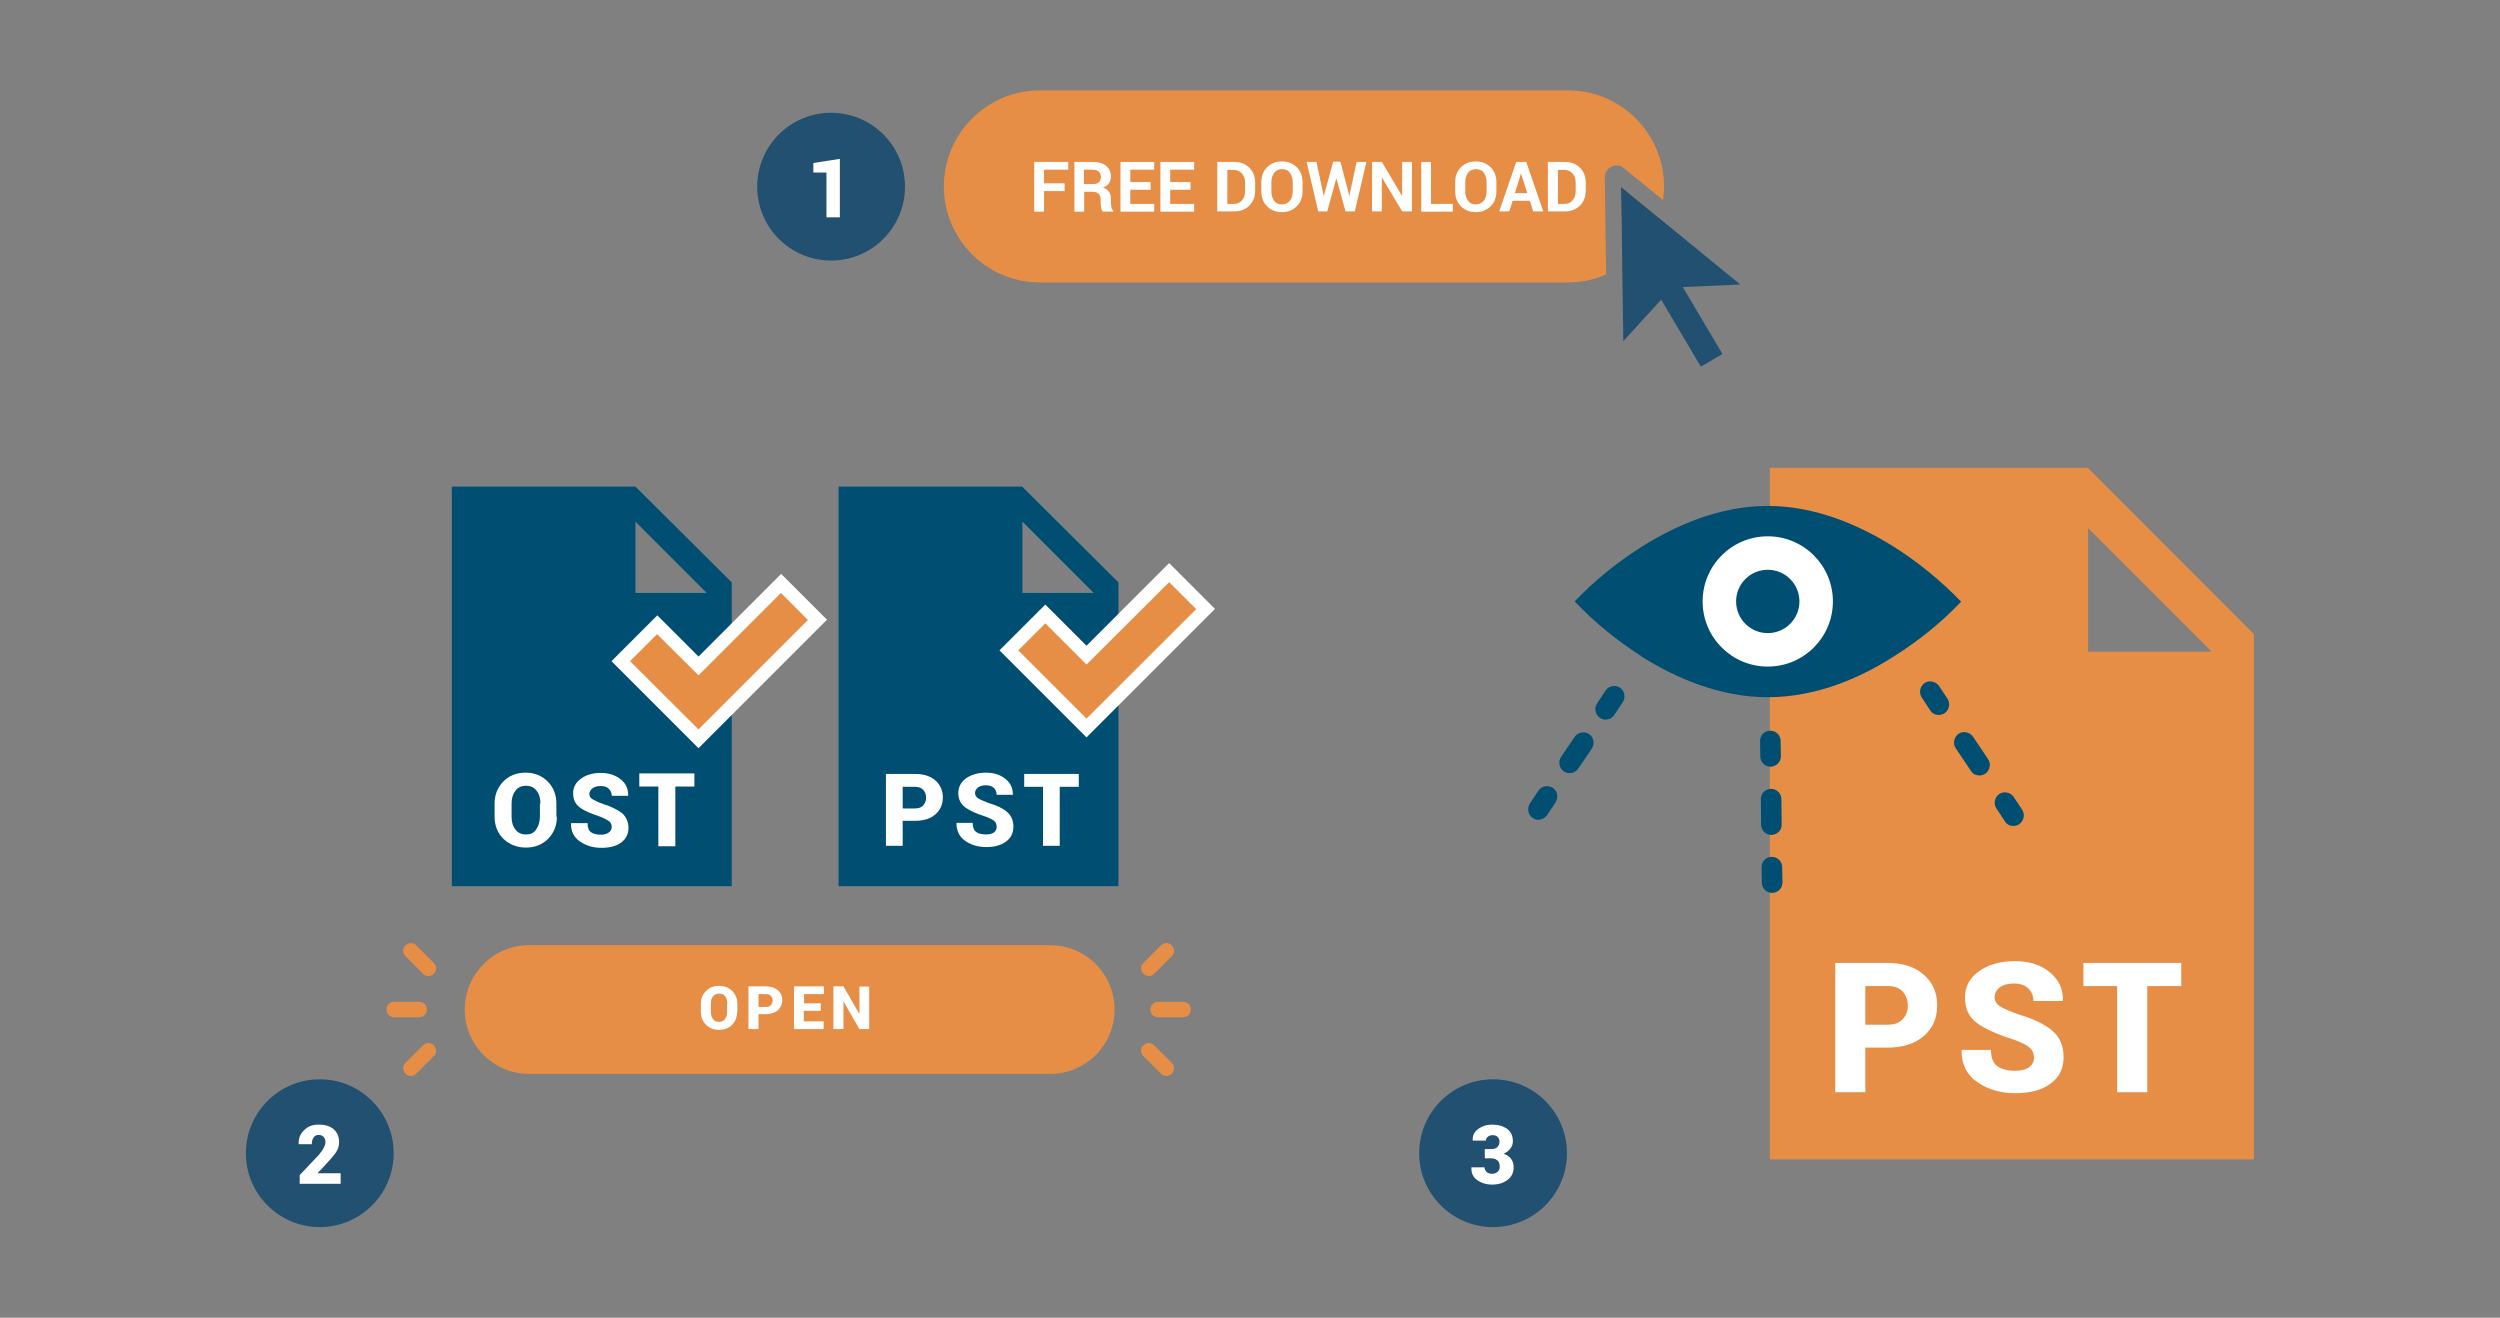 <?xml version="1.0" encoding="utf-8"?>
<!-- Generator: Adobe Illustrator 25.0.1, SVG Export Plug-In . SVG Version: 6.00 Build 0)  -->
<svg version="1.1" id="Layer_1" xmlns="http://www.w3.org/2000/svg" xmlns:xlink="http://www.w3.org/1999/xlink" x="0px" y="0px"
	 width="971px" height="511.8px" viewBox="0 0 971 511.8" style="enable-background:new 0 0 971 511.8;" xml:space="preserve">
<rect x="0" y="0" width="971" height="511.8" fill="#808080" stroke="none"/>
<g>
	<g>
		<g>
			<g>
				<path style="fill:#E78E46;" d="M644.2,84.5l-14.6-11.9l0.4,30.6C636.6,98.7,641.6,92.2,644.2,84.5z"/>
				<path style="fill:#E78E46;" d="M623.3,68.9c0-1.8,1-3.4,2.6-4.2c1.6-0.8,3.5-0.6,4.8,0.6l15.2,12.4c0.2-1.7,0.4-3.5,0.4-5.3
					c0-20.5-16.7-37.3-37.3-37.3H403.9c-20.5,0-37.3,16.7-37.3,37.3s16.7,37.3,37.3,37.3H609c5.3,0,10.3-1.1,14.8-3.1L623.3,68.9z"
					/>
			</g>
		</g>
		<g>
			<path style="fill:#FFFFFF;" d="M413.5,74.2h-8v8h-3.8V62.9h13.2v3h-9.4v5.3h8V74.2z"/>
			<path style="fill:#FFFFFF;" d="M421.1,74.5v7.7h-3.8V62.9h7.2c2.2,0,3.9,0.5,5.1,1.5c1.2,1,1.9,2.4,1.9,4.2c0,1-0.3,1.8-0.8,2.6
				c-0.5,0.7-1.3,1.3-2.3,1.7c1.1,0.3,1.9,0.9,2.4,1.7c0.5,0.8,0.7,1.7,0.7,2.9v1.4c0,0.5,0.1,1.1,0.2,1.7c0.1,0.6,0.4,1,0.7,1.3
				v0.3h-4c-0.4-0.3-0.6-0.8-0.7-1.4c-0.1-0.7-0.2-1.3-0.2-1.9v-1.4c0-1-0.3-1.7-0.8-2.2c-0.5-0.5-1.3-0.8-2.2-0.8H421.1z
				 M421.1,71.5h3.3c1.1,0,1.9-0.2,2.4-0.7c0.5-0.5,0.8-1.1,0.8-2c0-0.9-0.3-1.6-0.8-2.1s-1.3-0.8-2.4-0.8h-3.4V71.5z"/>
			<path style="fill:#FFFFFF;" d="M446.9,73.7h-7.9v5.5h9.3v3h-13.1V62.9h13.1v3h-9.3v4.8h7.9V73.7z"/>
			<path style="fill:#FFFFFF;" d="M462.4,73.7h-7.9v5.5h9.3v3h-13.1V62.9h13.1v3h-9.3v4.8h7.9V73.7z"/>
			<path style="fill:#FFFFFF;" d="M472.8,82.1V62.9h6.6c2.3,0,4.3,0.7,5.8,2.2c1.5,1.5,2.3,3.4,2.3,5.8v3.2c0,2.4-0.8,4.3-2.3,5.8
				c-1.5,1.5-3.5,2.2-5.8,2.2H472.8z M476.7,65.9v13.3h2.5c1.4,0,2.5-0.5,3.2-1.4c0.8-0.9,1.2-2.1,1.2-3.6v-3.2
				c0-1.5-0.4-2.7-1.2-3.6c-0.8-0.9-1.9-1.4-3.2-1.4H476.7z"/>
			<path style="fill:#FFFFFF;" d="M505.9,74.3c0,2.4-0.7,4.3-2.2,5.8c-1.5,1.5-3.4,2.3-5.8,2.3c-2.4,0-4.3-0.8-5.8-2.3
				c-1.5-1.5-2.2-3.5-2.2-5.8v-3.5c0-2.3,0.7-4.3,2.2-5.8c1.5-1.5,3.4-2.3,5.8-2.3c2.4,0,4.3,0.8,5.8,2.3c1.5,1.5,2.2,3.5,2.2,5.8
				V74.3z M502.1,70.8c0-1.5-0.4-2.7-1.1-3.7c-0.7-1-1.8-1.4-3.1-1.4c-1.3,0-2.3,0.5-3,1.4c-0.7,1-1.1,2.2-1.1,3.7v3.5
				c0,1.5,0.4,2.8,1.1,3.7c0.7,1,1.7,1.4,3,1.4c1.3,0,2.3-0.5,3.1-1.4c0.7-1,1.1-2.2,1.1-3.7V70.8z"/>
			<path style="fill:#FFFFFF;" d="M524.1,76.1L524.1,76.1l2.8-13.2h3.8l-4.5,19.2h-3.6l-3.5-12.7h-0.1l-3.5,12.7H512l-4.5-19.2h3.8
				l2.8,13.1l0.1,0l3.6-13.2h2.8L524.1,76.1z"/>
			<path style="fill:#FFFFFF;" d="M548.4,82.1h-3.8L536.8,69l-0.1,0v13.1h-3.8V62.9h3.8l7.8,13.1l0.1,0V62.9h3.8V82.1z"/>
			<path style="fill:#FFFFFF;" d="M555.8,79.2h8.5v3H552V62.9h3.8V79.2z"/>
			<path style="fill:#FFFFFF;" d="M581.2,74.3c0,2.4-0.7,4.3-2.2,5.8c-1.5,1.5-3.4,2.3-5.8,2.3c-2.4,0-4.3-0.8-5.8-2.3
				c-1.5-1.5-2.2-3.5-2.2-5.8v-3.5c0-2.3,0.7-4.3,2.2-5.8c1.5-1.5,3.4-2.3,5.8-2.3c2.4,0,4.3,0.8,5.8,2.3c1.5,1.5,2.2,3.5,2.2,5.8
				V74.3z M577.4,70.8c0-1.5-0.4-2.7-1.1-3.7c-0.7-1-1.8-1.4-3.1-1.4s-2.3,0.5-3,1.4c-0.7,1-1.1,2.2-1.1,3.7v3.5
				c0,1.5,0.4,2.8,1.1,3.7c0.7,1,1.7,1.4,3,1.4c1.3,0,2.3-0.5,3.1-1.4c0.7-1,1.1-2.2,1.1-3.7V70.8z"/>
			<path style="fill:#FFFFFF;" d="M594.2,78h-6.7l-1.3,4.1h-3.9l6.6-19.2h3.9l6.6,19.2h-3.9L594.2,78z M588.4,75h4.8l-2.4-7.5h-0.1
				L588.4,75z"/>
			<path style="fill:#FFFFFF;" d="M601.2,82.1V62.9h6.6c2.3,0,4.3,0.7,5.8,2.2c1.5,1.5,2.3,3.4,2.3,5.8v3.2c0,2.4-0.8,4.3-2.3,5.8
				c-1.5,1.5-3.5,2.2-5.8,2.2H601.2z M605.1,65.9v13.3h2.5c1.4,0,2.5-0.5,3.2-1.4c0.8-0.9,1.2-2.1,1.2-3.6v-3.2
				c0-1.5-0.4-2.7-1.2-3.6c-0.8-0.9-1.9-1.4-3.2-1.4H605.1z"/>
		</g>
		<circle style="fill:#215070;" cx="322.8" cy="72.5" r="28.7"/>
		<g>
			<path style="fill:#FFFFFF;" d="M326.2,84.4H321V67h-5.1v-3.7l10.3-1.6V84.4z"/>
		</g>
		<polygon style="fill:#215070;" points="675.9,110.5 629.6,72.6 630.5,132.5 645.2,116.4 660.6,142.4 669,137.5 653.6,111.5 		"/>
	</g>
	<g>
		<g>
			<circle style="fill:#215070;" cx="124.2" cy="447.9" r="28.7"/>
			<g>
				<path style="fill:#FFFFFF;" d="M132.3,459.8h-15.9v-3.4l7.3-7.7c0.9-1.1,1.6-2,2-2.8c0.4-0.8,0.7-1.6,0.7-2.2
					c0-0.9-0.2-1.6-0.7-2.1c-0.4-0.5-1.1-0.8-2-0.8c-0.8,0-1.4,0.3-1.9,1c-0.5,0.7-0.7,1.5-0.7,2.6h-5.1l0-0.1
					c-0.1-2.1,0.6-3.9,2.1-5.3c1.4-1.5,3.3-2.2,5.7-2.2c2.5,0,4.4,0.6,5.8,1.8c1.4,1.2,2.1,2.9,2.1,5c0,1.4-0.4,2.7-1.1,3.8
					c-0.7,1.1-2.1,2.7-4.1,4.9l-3.1,3.3l0,0.1h8.9V459.8z"/>
			</g>
			<circle style="fill:#215070;" cx="579.9" cy="447.9" r="28.7"/>
			<g>
				<path style="fill:#FFFFFF;" d="M576.9,446.3h2.5c0.9,0,1.7-0.3,2.2-0.8c0.5-0.5,0.8-1.2,0.8-2.1c0-0.7-0.2-1.3-0.7-1.8
					c-0.5-0.5-1.1-0.7-2-0.7c-0.7,0-1.3,0.2-1.8,0.6c-0.5,0.4-0.8,0.9-0.8,1.5H572l0-0.1c-0.1-1.8,0.6-3.3,2.1-4.4
					c1.5-1.1,3.3-1.7,5.4-1.7c2.5,0,4.4,0.6,5.9,1.7c1.5,1.1,2.2,2.7,2.2,4.8c0,1-0.3,2-1,2.8c-0.6,0.9-1.5,1.5-2.6,2
					c1.2,0.4,2.2,1.1,2.9,2c0.7,0.9,1,2,1,3.3c0,2.1-0.8,3.7-2.4,4.9c-1.6,1.2-3.6,1.8-6.1,1.8c-2.1,0-4-0.6-5.6-1.7
					c-1.6-1.1-2.4-2.7-2.3-4.9l0-0.1h5.1c0,0.7,0.3,1.3,0.8,1.8c0.6,0.5,1.3,0.7,2.1,0.7c0.9,0,1.7-0.3,2.2-0.8
					c0.6-0.5,0.8-1.2,0.8-2c0-1.1-0.3-1.9-0.9-2.4c-0.6-0.5-1.4-0.8-2.4-0.8h-2.5V446.3z"/>
			</g>
		</g>
		<path style="fill:#E78E46;" d="M407.9,417.1H205.5c-13.8,0-25-11.2-25-25v0c0-13.8,11.2-25,25-25h202.4c13.8,0,25,11.2,25,25v0
			C432.9,405.9,421.7,417.1,407.9,417.1z"/>
		<g>
			<g>
				<path style="fill:#FFFFFF;" d="M286.3,392.9c0,2-0.6,3.7-1.9,5.1c-1.3,1.3-3,2-5.1,2c-2.1,0-3.8-0.7-5.1-2c-1.3-1.3-2-3-2-5.1
					v-3c0-2,0.7-3.7,2-5c1.3-1.3,3-2,5.1-2c2.1,0,3.8,0.7,5.1,2c1.3,1.3,2,3,2,5V392.9z M282.5,389.9c0-1.2-0.3-2.2-0.8-2.9
					c-0.6-0.8-1.3-1.1-2.4-1.1c-1,0-1.8,0.4-2.4,1.1s-0.8,1.7-0.8,2.9v3c0,1.2,0.3,2.2,0.8,2.9c0.6,0.8,1.4,1.1,2.4,1.1
					c1,0,1.8-0.4,2.3-1.1c0.6-0.8,0.8-1.7,0.8-2.9V389.9z"/>
				<path style="fill:#FFFFFF;" d="M294.6,394v5.7h-3.9v-16.6h6.7c2,0,3.5,0.5,4.7,1.5c1.2,1,1.7,2.3,1.7,3.9c0,1.6-0.6,2.9-1.7,3.9
					c-1.2,1-2.7,1.5-4.7,1.5H294.6z M294.6,391.1h2.9c0.8,0,1.5-0.2,1.9-0.7c0.4-0.5,0.7-1,0.7-1.8c0-0.7-0.2-1.3-0.7-1.8
					c-0.4-0.5-1.1-0.7-1.9-0.7h-2.9V391.1z"/>
				<path style="fill:#FFFFFF;" d="M318.7,392.6h-6.5v4.1h7.7v3h-11.5v-16.6h11.6v3h-7.7v3.6h6.5V392.6z"/>
				<path style="fill:#FFFFFF;" d="M337.6,399.7h-3.8l-6.1-10.6l-0.1,0v10.6h-3.9v-16.6h3.9l6.1,10.6l0.1,0v-10.5h3.8V399.7z"/>
			</g>
		</g>
		<path style="fill:#E78E46;" d="M166.4,379.1c-0.8,0-1.5-0.3-2.1-0.9l-6.8-6.8c-1.2-1.2-1.2-3.1,0-4.2c1.2-1.2,3.1-1.2,4.2,0
			l6.8,6.8c1.2,1.2,1.2,3.1,0,4.2C168,378.8,167.2,379.1,166.4,379.1z"/>
		<path style="fill:#E78E46;" d="M159.6,417.9c-0.8,0-1.5-0.3-2.1-0.9c-1.2-1.2-1.2-3.1,0-4.2l6.8-6.8c1.2-1.2,3.1-1.2,4.2,0
			c1.2,1.2,1.2,3.1,0,4.2l-6.8,6.8C161.1,417.6,160.4,417.9,159.6,417.9z"/>
		<path style="fill:#E78E46;" d="M162.8,395.1h-9.7c-1.7,0-3-1.3-3-3s1.3-3,3-3h9.7c1.7,0,3,1.3,3,3S164.5,395.1,162.8,395.1z"/>
		<path style="fill:#E78E46;" d="M453,417.9c-0.8,0-1.5-0.3-2.1-0.9l-6.8-6.8c-1.2-1.2-1.2-3.1,0-4.2c1.2-1.2,3.1-1.2,4.2,0l6.8,6.8
			c1.2,1.2,1.2,3.1,0,4.2C454.6,417.6,453.8,417.9,453,417.9z"/>
		<path style="fill:#E78E46;" d="M446.2,379.1c-0.8,0-1.5-0.3-2.1-0.9c-1.2-1.2-1.2-3.1,0-4.2l6.8-6.8c1.2-1.2,3.1-1.2,4.2,0
			c1.2,1.2,1.2,3.1,0,4.2l-6.8,6.8C447.7,378.8,447,379.1,446.2,379.1z"/>
		<path style="fill:#E78E46;" d="M459.5,395.1h-9.7c-1.7,0-3-1.3-3-3s1.3-3,3-3h9.7c1.7,0,3,1.3,3,3S461.2,395.1,459.5,395.1z"/>
		<g>
			<path style="fill:#004E71;" d="M246.8,189h-71.3v155.2h108.7v-118L246.8,189z M246.8,230.3v-27.7l27.7,27.7H246.8z"/>
			<g>
				<path style="fill:#FFFFFF;" d="M216.3,317.2c0,3.5-1.2,6.3-3.4,8.6c-2.2,2.2-5.1,3.4-8.6,3.4c-3.6,0-6.4-1.2-8.8-3.4
					c-2.2-2.2-3.4-5.1-3.4-8.6v-5.1c0-3.5,1.2-6.3,3.4-8.6c2.2-2.2,5.1-3.4,8.6-3.4c3.5,0,6.4,1.2,8.6,3.4c2.2,2.2,3.4,5.1,3.4,8.6
					v5.1H216.3z M209.9,312.1c0-2-0.4-3.6-1.5-5c-1-1.3-2.3-1.9-4.1-1.9c-1.8,0-3.1,0.6-4.1,1.9c-1,1.3-1.5,2.9-1.5,5v5.1
					c0,2,0.4,3.6,1.5,5c1,1.3,2.3,1.9,4.1,1.9c1.8,0,3.1-0.6,3.9-1.9c0.9-1.3,1.5-2.9,1.5-5v-5.1H209.9z"/>
				<path style="fill:#FFFFFF;" d="M237.6,321.3c0-1-0.3-1.8-1-2.3s-1.9-1.2-3.5-1.8c-3.5-1.2-6.3-2.3-7.9-3.6
					c-1.8-1.3-2.6-3.2-2.6-5.5c0-2.3,1-4.2,3.1-5.7c2-1.5,4.7-2.2,7.7-2.2c3.1,0,5.7,0.9,7.7,2.5c2,1.6,2.9,3.6,2.9,6.3v0.1h-6.4
					c0-1.2-0.4-2-1.2-2.8c-0.7-0.7-1.8-1-3.2-1c-1.3,0-2.3,0.3-3.1,0.9c-0.7,0.6-1.2,1.3-1.2,2.2s0.4,1.5,1.2,2
					c0.7,0.4,2.2,1.2,4.2,1.9c3.2,1,5.5,2.2,7.3,3.5c1.6,1.5,2.5,3.4,2.5,5.7c0,2.5-1,4.4-2.9,5.8s-4.5,2-7.7,2
					c-3.2,0-6-0.9-8.3-2.5s-3.5-3.9-3.4-7v-0.1h6.4c0,1.6,0.4,2.8,1.3,3.5c0.9,0.7,2.2,1,3.9,1c1.3,0,2.3-0.3,3.1-0.9
					C237.1,322.9,237.6,322.1,237.6,321.3z"/>
				<path style="fill:#FFFFFF;" d="M269.7,305.5h-7.4v23.2h-6.6v-23.2h-7.4v-5.1h21.4V305.5z"/>
			</g>
			<g>
				<polygon style="fill:#F28E0A;" points="271.3,262.3 255.2,246.3 244.7,256.8 271.3,283.3 313.8,240.8 303.3,230.3 				"/>
				<path style="fill:#FFFFFF;" d="M271.3,290.6l-33.8-33.8l17.8-17.8l16,16l32.1-32.1l17.8,17.8L271.3,290.6z M251.9,256.8
					l19.4,19.4l35.4-35.4l-3.4-3.4l-32.1,32.1l-16-16L251.9,256.8z"/>
			</g>
			<polygon style="fill:#E78E46;" points="271.3,262.3 255.2,246.3 244.7,256.8 271.3,283.3 313.8,240.8 303.3,230.3 			"/>
			<path style="fill:#004E71;" d="M397,189h-71.3v155.2h108.7v-118L397,189z M397.1,230.3v-27.7l27.7,27.7H397.1z"/>
			<g>
				<path style="fill:#FFFFFF;" d="M350.6,318.9v9.6h-6.5v-27.9h11.3c3.3,0,5.9,0.8,7.9,2.5c1.9,1.7,2.9,3.9,2.9,6.6
					c0,2.7-1,5-2.9,6.6c-1.9,1.7-4.6,2.5-7.9,2.5H350.6z M350.6,314h4.8c1.4,0,2.5-0.4,3.2-1.2c0.7-0.8,1.1-1.8,1.1-3
					c0-1.2-0.4-2.3-1.1-3c-0.7-0.8-1.8-1.2-3.2-1.2h-4.8V314z"/>
				<path style="fill:#FFFFFF;" d="M387.1,321.1c0-1-0.3-1.7-1-2.3c-0.7-0.5-1.8-1.1-3.5-1.7c-3.5-1.1-6.1-2.3-7.8-3.6
					c-1.7-1.3-2.6-3.1-2.6-5.5c0-2.3,1-4.2,3-5.7c2-1.4,4.6-2.2,7.7-2.2c3.1,0,5.6,0.8,7.6,2.4c2,1.6,2.9,3.6,2.9,6.1l0,0.1h-6.3
					c0-1.1-0.4-2-1.1-2.7c-0.8-0.7-1.8-1-3.1-1c-1.3,0-2.3,0.3-3.1,0.9c-0.7,0.6-1.1,1.3-1.1,2.1c0,0.8,0.4,1.5,1.1,2
					c0.7,0.5,2.2,1.1,4.2,1.9c3.2,0.9,5.6,2.1,7.2,3.5c1.6,1.4,2.4,3.3,2.4,5.7c0,2.5-1,4.4-2.9,5.8c-1.9,1.4-4.4,2.1-7.6,2.1
					c-3.2,0-5.9-0.8-8.2-2.4c-2.3-1.6-3.4-3.9-3.4-6.9l0-0.1h6.3c0,1.6,0.4,2.8,1.3,3.5c0.9,0.7,2.2,1,4,1c1.3,0,2.3-0.3,3-0.8
					C386.8,322.7,387.1,322,387.1,321.1z"/>
				<path style="fill:#FFFFFF;" d="M419,305.6h-7.4v22.9h-6.5v-22.9h-7.3v-5H419V305.6z"/>
			</g>
			<g>
				<polygon style="fill:#F28E0A;" points="422,258.1 406,242.1 395.5,252.6 422,279.1 464.6,236.6 454.1,226.1 				"/>
				<path style="fill:#FFFFFF;" d="M422,286.4l-33.8-33.8l17.8-17.8l16,16l32.1-32.1l17.8,17.8L422,286.4z M402.6,252.6L422,272
					l35.4-35.4l-3.4-3.4L422,265.3l-16-16L402.6,252.6z"/>
			</g>
			<polygon style="fill:#E78E46;" points="422,258.1 406,242.1 395.5,252.6 422,279.1 464.6,236.6 454.1,226.1 			"/>
		</g>
		<g>
			<g>
				<path style="fill:#E78E46;" d="M810.9,181.7H687.4v268.6h188v-204L810.9,181.7z M811,253.1v-48l48,48H811z"/>
				<g>
					<path style="fill:#FFFFFF;" d="M724.5,407v17.2h-11.7V374h20.3c5.9,0,10.7,1.5,14.1,4.6c3.5,3,5.2,7,5.2,11.9
						c0,4.9-1.7,8.9-5.2,11.9c-3.5,3-8.2,4.5-14.1,4.5H724.5z M724.5,398h8.7c2.5,0,4.4-0.7,5.8-2.1c1.3-1.4,2-3.2,2-5.3
						c0-2.2-0.7-4-2-5.5c-1.3-1.4-3.2-2.1-5.8-2.1h-8.7V398z"/>
					<path style="fill:#FFFFFF;" d="M790,410.9c0-1.8-0.6-3.1-1.8-4.1c-1.2-1-3.3-2-6.3-3.1c-6.3-2-11-4.1-14.1-6.4
						c-3.1-2.3-4.6-5.6-4.6-9.9c0-4.2,1.8-7.6,5.5-10.2c3.6-2.6,8.3-3.9,13.8-3.9c5.6,0,10.1,1.4,13.6,4.3c3.5,2.9,5.3,6.5,5.1,11
						l-0.1,0.2h-11.3c0-2-0.7-3.6-2-4.9c-1.4-1.3-3.2-1.9-5.6-1.9c-2.3,0-4.2,0.5-5.5,1.5c-1.3,1-2,2.3-2,3.8c0,1.5,0.7,2.6,2,3.5
						c1.3,0.9,3.9,2,7.6,3.3c5.7,1.7,10,3.8,12.9,6.3c2.9,2.5,4.3,5.9,4.3,10.2c0,4.4-1.7,7.9-5.1,10.3c-3.4,2.5-8,3.7-13.6,3.7
						c-5.7,0-10.6-1.4-14.8-4.3c-4.2-2.9-6.2-7-6.1-12.3l0.1-0.2h11.3c0,2.9,0.8,5,2.3,6.2c1.6,1.2,3.9,1.9,7.1,1.9
						c2.4,0,4.2-0.5,5.4-1.4S790,412.4,790,410.9z"/>
					<path style="fill:#FFFFFF;" d="M847.2,383H834v41.2h-11.7V383h-13.1V374h38V383z"/>
				</g>
			</g>
			<g>
				<path style="fill:#004E71;" d="M735.8,212.5c-13.2-8.3-30.4-16-49.2-16c-18.9,0-36,7.7-49.2,16c-9.4,6-18.1,13-25.8,21.1
					c7.7,8.1,16.4,15.2,25.8,21.2v0.1c13.2,8.3,30.4,15.9,49.2,15.9c18.9,0,36-7.5,49.2-16c9.5-6,18.2-13,25.9-21.1
					C753.9,225.6,745.2,218.5,735.8,212.5z"/>
				<circle style="fill:#FFFFFF;" cx="686.6" cy="233.6" r="25.3"/>
				<circle style="fill:#004E71;" cx="686.6" cy="233.6" r="12.3"/>
			</g>
			<g>
				<path style="fill:#004E71;" d="M597.5,318.4c-0.8,0-1.5-0.2-2.2-0.7c-1.8-1.2-2.3-3.7-1.1-5.6l3.3-5c1.2-1.8,3.7-2.3,5.6-1.1
					c1.8,1.2,2.3,3.7,1.1,5.6l-3.3,5C600.1,317.7,598.8,318.4,597.5,318.4z"/>
				<path style="fill:#004E71;" d="M609.6,300.3c-0.8,0-1.5-0.2-2.2-0.7c-1.8-1.2-2.3-3.7-1.1-5.6l5.3-7.8c1.2-1.8,3.7-2.3,5.6-1.1
					c1.8,1.2,2.3,3.7,1.1,5.6l-5.3,7.8C612.2,299.7,610.9,300.3,609.6,300.3z"/>
				<path style="fill:#004E71;" d="M623.6,279.5c-0.8,0-1.5-0.2-2.2-0.7c-1.8-1.2-2.3-3.7-1.1-5.6l3.3-5c1.2-1.8,3.7-2.3,5.6-1.1
					c1.8,1.2,2.3,3.7,1.1,5.6l-3.3,5C626.2,278.9,624.9,279.5,623.6,279.5z"/>
			</g>
			<g>
				<path style="fill:#004E71;" d="M782,320.8c-1.3,0-2.6-0.6-3.3-1.8l-3.3-5c-1.2-1.8-0.7-4.3,1.1-5.6c1.8-1.2,4.3-0.7,5.6,1.1
					l3.3,5c1.2,1.8,0.7,4.3-1.1,5.6C783.6,320.6,782.8,320.8,782,320.8z"/>
				<path style="fill:#004E71;" d="M768.8,301.2c-1.3,0-2.6-0.6-3.3-1.8l-5.9-8.8c-1.2-1.8-0.7-4.3,1.1-5.6c1.8-1.2,4.3-0.7,5.6,1.1
					l5.9,8.8c1.2,1.8,0.7,4.3-1.1,5.6C770.4,300.9,769.6,301.2,768.8,301.2z"/>
				<path style="fill:#004E71;" d="M753,277.7c-1.3,0-2.6-0.6-3.3-1.8l-3.3-5c-1.2-1.8-0.7-4.3,1.1-5.6c1.8-1.2,4.3-0.7,5.6,1.1
					l3.3,5c1.2,1.8,0.7,4.3-1.1,5.6C754.6,277.4,753.8,277.7,753,277.7z"/>
			</g>
			<g>
				<path style="fill:#004E71;" d="M688.3,346.8c-2.2,0-4-1.8-4-4l-0.1-6c0-2.2,1.7-4,4-4c0,0,0,0,0,0c2.2,0,4,1.8,4,4l0.1,6
					C692.3,345,690.5,346.8,688.3,346.8C688.3,346.8,688.3,346.8,688.3,346.8z"/>
				<path style="fill:#004E71;" d="M688,324.3c-2.2,0-4-1.8-4-4l-0.1-9.9c0-2.2,1.7-4,4-4c0,0,0,0,0,0c2.2,0,4,1.8,4,4l0.1,9.9
					C692.1,322.4,690.3,324.2,688,324.3C688.1,324.3,688,324.3,688,324.3z"/>
				<path style="fill:#004E71;" d="M687.7,297.8c-2.2,0-4-1.8-4-4l-0.1-6c0-2.2,1.7-4,4-4c0,0,0,0,0,0c2.2,0,4,1.8,4,4l0.1,6
					C691.7,295.9,690,297.7,687.7,297.8C687.7,297.8,687.7,297.8,687.7,297.8z"/>
			</g>
		</g>
	</g>
</g>
</svg>
